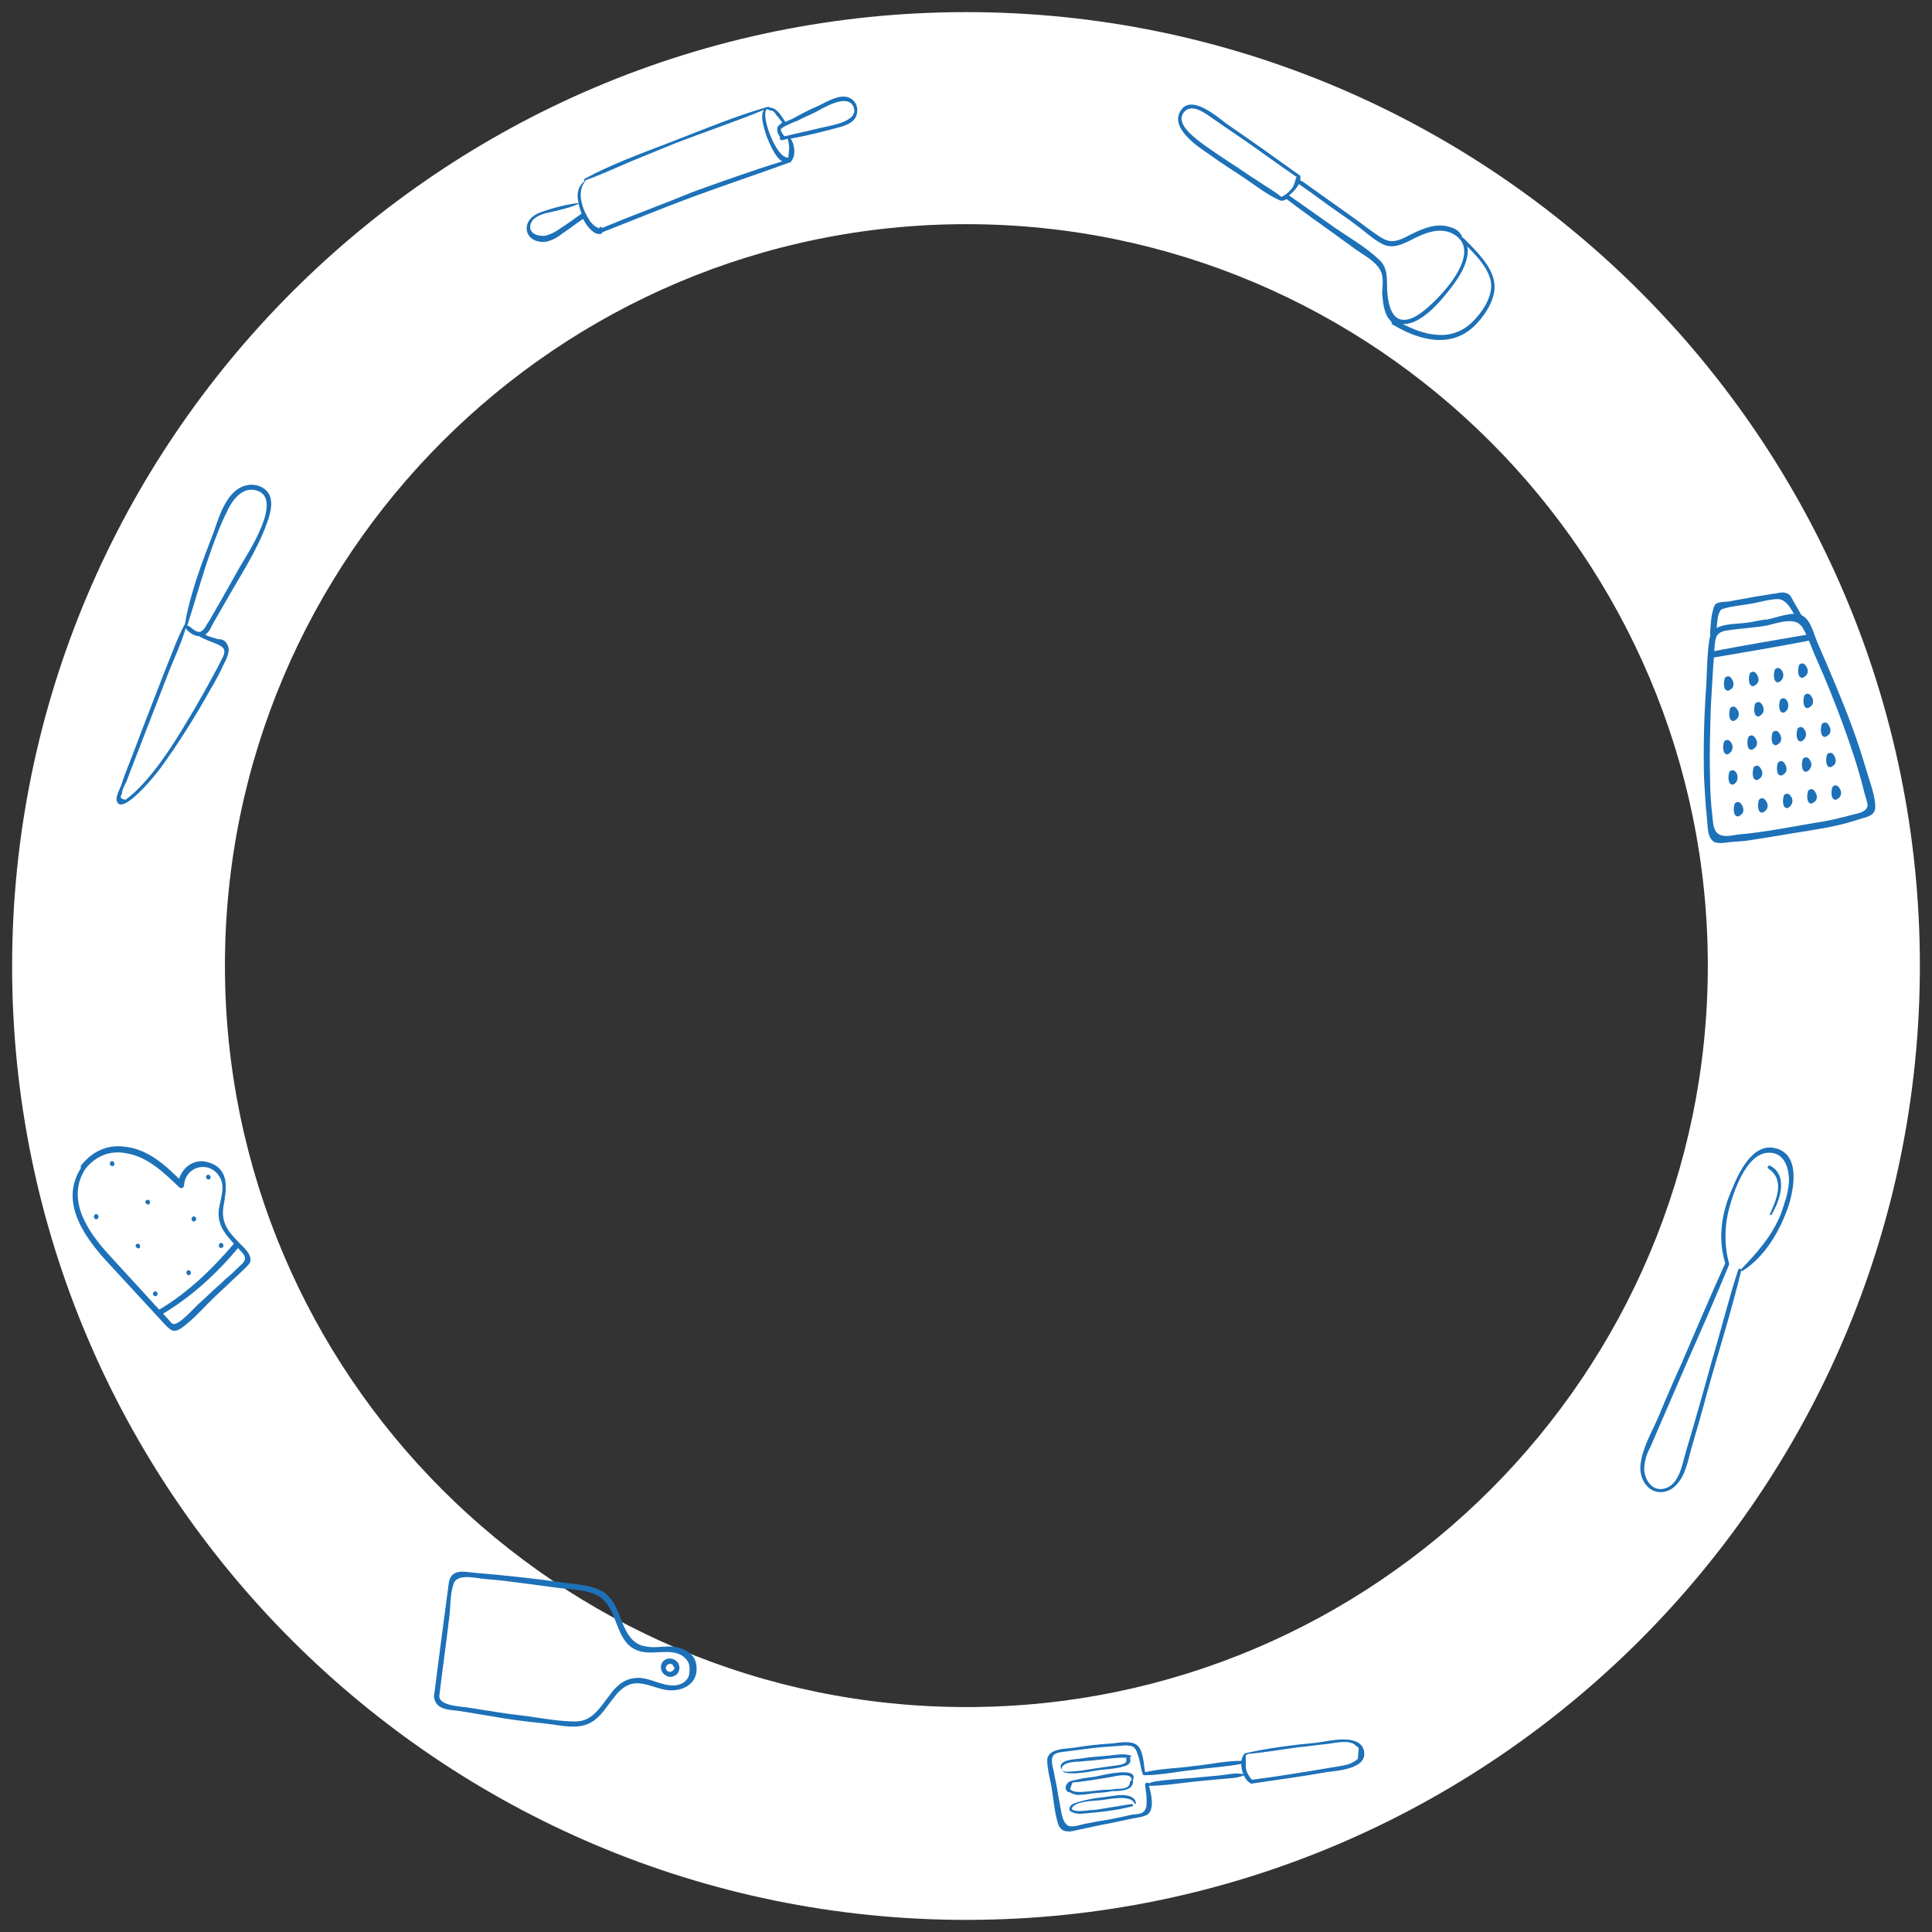<?xml version="1.0" encoding="utf-8"?>
<!-- Generator: Adobe Illustrator 23.0.1, SVG Export Plug-In . SVG Version: 6.00 Build 0)  -->
<svg version="1.1" id="Calque_1" xmlns="http://www.w3.org/2000/svg" xmlns:xlink="http://www.w3.org/1999/xlink" x="0px" y="0px"
	 viewBox="0 0 255.1 255.1" style="enable-background:new 0 0 255.1 255.1;" xml:space="preserve">
<rect x="0" y="0" width="255.1" height="255.1" fill="#333333" stroke="none"/>
<style type="text/css">
	.st0{fill:#FFFFFF;}
	.st1{fill:#1D71B8;}
</style>
<g>
	<path class="st0" d="M127.6,253.5C58.1,253.5,1.6,197,1.6,127.6S58.1,1.6,127.6,1.6c69.4,0,125.9,56.5,125.9,125.9
		S197,253.5,127.6,253.5z M127.6,29.6c-54,0-97.9,43.9-97.9,97.9c0,54,43.9,97.9,97.9,97.9c54,0,97.9-43.9,97.9-97.9
		C225.5,73.6,181.6,29.6,127.6,29.6z"/>
</g>
<path class="st1" d="M191.5,30c-1.7-0.6-3.5,0.1-5.1,0.9c-1.2,0.6-2.4,1.4-3.8,0.6c-1.2-0.7-2.3-1.6-3.4-2.4
	c-2.4-1.7-4.9-3.5-7.3-5.2c-0.1,0-0.1-0.1-0.2,0c0-0.2,0-0.4,0-0.6c0-0.1-0.1-0.2-0.2-0.2c0,0,0-0.1-0.1-0.1
	c-3.2-2.3-6.3-4.5-9.5-6.7c-1.2-0.9-4.6-3.9-6-1.7c-1.5,2.3,2.3,4.8,3.8,5.8c1.5,1.1,3.1,2.1,4.6,3.1c1.5,1,3.1,2.3,4.8,3
	c0.1,0,0.1,0,0.2,0c0,0,0,0,0.1,0c0.2-0.1,0.3-0.1,0.5-0.2c0,0,0,0,0,0c2.1,1.6,4.2,3.1,6.3,4.6c1,0.7,1.9,1.4,2.9,2.1
	c1,0.7,2.5,1.5,3.1,2.6c0.6,1,0.3,2.2,0.3,3.2c0.1,1,0.2,2.3,0.8,3.2c0.2,0.2,0.3,0.4,0.5,0.6c-0.1,0.1-0.1,0.2,0,0.2
	c3.6,2.2,8.1,3.4,11.3-0.2c1.2-1.3,2.5-3.4,2.2-5.3c-0.3-2.2-2.5-4.3-4-5.8c-0.1-0.1-0.1-0.1-0.2-0.1
	C192.9,30.7,192.3,30.2,191.5,30z M169.2,26C169.2,26,169.2,26,169.2,26c-1-0.8-2.1-1.4-3.1-2.1c-1.3-0.8-2.5-1.7-3.8-2.5
	c-1.2-0.8-2.4-1.6-3.5-2.4c-0.9-0.7-3.5-2.5-2.6-4c1-1.6,3,0,4,0.7c1.2,0.8,2.3,1.6,3.5,2.4c2.5,1.7,4.9,3.5,7.4,5.2
	c0,0,0.1,0,0.1,0c-0.2,0.5-0.2,0.9-0.5,1.4C170.3,25.3,169.8,25.7,169.2,26z M196.7,36.6c0.7,1.9-0.6,4.1-1.9,5.5
	c-1.3,1.5-3.1,2.3-5.1,2.1c-1.6-0.1-3-0.7-4.5-1.4c0.5,0,1-0.1,1.5-0.3c1.8-0.8,3.3-2.5,4.5-4c1.2-1.5,2.5-3.3,2.6-5.3
	c0-0.3,0-0.5-0.1-0.7C194.9,33.7,196.2,35.1,196.7,36.6z M187.5,41.4c-0.7,0.5-1.8,1.1-2.8,0.7c-1.1-0.5-1.4-2.2-1.5-3.3
	c-0.2-1.7,0.3-3.3-1.2-4.6c-1.7-1.6-3.8-2.8-5.7-4.1c-2-1.4-4.1-2.9-6.1-4.3c0.5-0.4,1-0.9,1.3-1.5c0,0,0,0,0,0
	c1.9,1.3,3.7,2.7,5.6,4c0.9,0.6,1.7,1.2,2.6,1.9c0.9,0.7,1.8,1.5,2.8,2c1.3,0.7,2.6,0.1,3.8-0.5c1.7-0.9,3.8-1.8,5.6-0.8
	C196.2,33.3,189.7,39.9,187.5,41.4z"/>
<g>
	<path class="st1" d="M227.8,166.8c-2,4.4-3.9,8.9-5.8,13.3c-1,2.2-2,4.5-2.9,6.7c-0.8,1.9-2,3.9-2.4,6c-0.3,1.4,0,2.9,1.2,3.8
		c1,0.7,2.4,0.5,3.3-0.4c1.4-1.3,1.7-3.5,2.2-5.2c0.7-2.4,1.4-4.8,2-7.1c1.5-5.4,3.2-10.7,4.5-16.1c0.1,0,0.1,0,0.2,0
		c3-1.9,5-5.4,6.1-8.7c0.7-2.3,1.5-6.7-1.8-7.5c-3-0.7-4.8,3.2-5.7,5.4C227.3,160.1,226.8,163.6,227.8,166.8z M233.6,152.2
		c2.1,0,2.7,2.2,2.6,4c-0.1,1.4-0.6,2.8-1.1,4.2c-1.2,2.9-3.1,5-5.2,7.2c0,0,0,0,0,0c-0.1-0.1-0.3-0.1-0.4,0.1
		c-1.3,4-2.3,8.1-3.5,12.1c-1.1,4-2.2,7.9-3.4,11.9c-0.5,1.7-0.9,4.6-3.1,4.9c-1.4,0.2-2.3-1.2-2.4-2.5c0-1.1,0.3-2.1,0.8-3
		c1.6-3.7,3.2-7.4,4.8-11.1c1.9-4.3,3.8-8.6,5.6-13c0-0.1,0-0.2,0-0.2c-0.7-2.6-0.6-5.3,0.2-7.9
		C229.2,156.6,230.8,152.2,233.6,152.2z"/>
	<path class="st1" d="M233.5,154.3c2.2,1.5,1.1,4,0.2,6c-0.1,0.1,0.1,0.2,0.2,0.1c1.1-1.8,2.3-5.2-0.2-6.5
		C233.4,153.9,233.3,154.2,233.5,154.3z"/>
</g>
<g>
	<path class="st1" d="M146.8,240.7c0.9-0.2,1.9-0.4,2.8-0.6c0.6-0.1,1.4-0.2,1.9-0.5c1-0.7,0.5-2.8,0.2-3.8c2.1,0,4.3-0.4,6.4-0.6
		c1.1-0.1,2.2-0.2,3.2-0.3c1-0.1,2.1-0.1,3-0.5c0,0,0-0.1,0-0.1c-1-0.3-2.1,0-3,0.1c-1.1,0.1-2.2,0.2-3.2,0.3
		c-0.6,0.1-5.9,0.3-6.4,0.8c0,0,0-0.1-0.1-0.1l-0.1,0c-0.1-0.1-0.2,0-0.3,0.2c0,0,0,0,0,0c0,0,0,0.1,0,0.1c0,0,0,0,0,0
		c0.1,0.7,0.2,1.4,0.2,2.2c0,0.5,0,1-0.5,1.4c-0.2,0.2-1.1,0.3-1.4,0.3c-1.3,0.3-2.7,0.6-4,0.8c-0.7,0.1-1.5,0.3-2.2,0.4
		c-0.5,0.1-1.6,0.5-2.2,0.3c-0.5-0.2-0.8-1-0.9-1.5c-0.1-0.3-0.1-0.7-0.2-1c-0.1-0.8-0.3-1.5-0.4-2.3c-0.1-0.7-0.3-1.4-0.4-2.1
		c-0.1-0.7-0.7-2.1,0.1-2.6c0.5-0.3,1.4-0.3,2-0.4c0.8-0.1,1.5-0.2,2.3-0.3c1.5-0.2,3-0.3,4.5-0.4c0.3,0,0.6-0.1,0.9,0
		c0.7,0,1,0.4,1.2,1.1c0.3,0.7,0.4,1.7,0.6,2.4c0,0.1,0.1,0.1,0.1,0.1c-0.1,0.1,0,0.3,0.2,0.3c2.1,0,4.4-0.5,6.5-0.7
		c2.1-0.3,4.3-0.4,6.3-0.8c0,0.1,0,0.2,0,0.3c0.1,0.8,0.4,1.7,1.1,2.2c0,0,0.1,0,0.1,0c0,0.1,0.1,0.2,0.2,0.1
		c3.3-0.5,6.5-0.9,9.8-1.5c1.4-0.2,5.5-0.4,5-2.8c-0.5-2.4-4.7-1.3-6.2-1.1c-3.2,0.3-6.4,0.7-9.5,1.4c-0.1,0-0.1,0-0.1,0.1
		c-0.2,0.2-0.3,0.5-0.4,0.9c-2.1,0-4.3,0.5-6.4,0.7c-2.1,0.3-4.2,0.3-6.3,0.8c0,0,0,0,0,0c-0.2-1-0.2-2.9-1.1-3.6
		c-0.8-0.6-2.3-0.3-3.2-0.2c-1.8,0.1-3.5,0.3-5.3,0.6c-0.9,0.1-2.7,0.1-3.2,1.1c-0.2,0.4-0.1,0.7-0.1,1.1c0.1,0.9,0.3,1.8,0.5,2.7
		c0.3,1.7,0.4,3.5,0.9,5.1c0.3,0.9,0.9,1.1,1.8,1C143.4,241.4,145.1,241,146.8,240.7z M164.5,231.7
		C164.5,231.7,164.6,231.7,164.5,231.7C164.6,231.7,164.6,231.7,164.5,231.7c0.1,0,0.2,0,0.2,0c0,0,0-0.1,0-0.1
		c2.3-0.2,4.5-0.6,6.8-0.9c1.2-0.1,2.4-0.3,3.5-0.4c1.1-0.1,2.8-0.6,3.8,0c0.2,0.2,0.4,0.3,0.6,0.5c0,0.5-0.1,0.9-0.1,1.4
		c-0.2,0.3-0.7,0.5-1.1,0.7c-0.6,0.2-1.3,0.3-1.9,0.4c-1.2,0.2-2.4,0.4-3.6,0.6c-2.5,0.4-5,0.8-7.4,1.1c0,0,0,0,0,0
		c-0.4-0.5-0.7-0.9-0.8-1.6C164.5,233.1,164.5,232.1,164.5,231.7z"/>
	<path class="st1" d="M144.6,233.8c1.2-0.2,2.7-0.2,3.9-0.6c0.6-0.2,0.9-0.5,0.7-1.1c0,0,0,0,0-0.1c0,0,0.1,0,0.1,0
		c0.1,0,0.1-0.1,0-0.2c-0.9-0.3-1.9-0.1-2.8,0c-1.3,0.1-2.6,0.2-3.8,0.4c-0.6,0.1-3.3,0.1-2.5,1.5
		C140.4,234.6,144.2,233.9,144.6,233.8z M142.6,232.6c0.7-0.1,1.4-0.1,2.1-0.2c1.3-0.1,2.8-0.4,4.1-0.3c-0.1,0-0.1,0.1-0.1,0.2
		c0.3,0.8-1.6,0.8-2,0.9c-0.7,0.1-1.4,0.2-2.1,0.3c-0.6,0.1-1.2,0.2-1.9,0.3c-0.3,0-2,0.3-2.5,0c0,0,0,0,0-0.1
		C140,232.6,142.3,232.6,142.6,232.6z"/>
	<path class="st1" d="M146.8,236.5C146.8,236.5,146.9,236.5,146.8,236.5c1.3,0,2.9-0.1,2.8-1.4c0,0,0-0.1,0-0.1
		c0.8-1.9-4.4-0.5-5.1-0.4c-0.8,0.1-1.6,0.2-2.4,0.4c-0.4,0.1-0.8,0.1-1.1,0.4c-0.4,0.4-0.4,0.9,0,1.2c0.1,0.1,0.2,0,0.2,0
		c0.2,0.2,0.6,0.3,1,0.4c0.7,0,1.4-0.1,2.1-0.2C145.1,236.7,146,236.7,146.8,236.5z M141.3,236.2c0.1-0.3,0.2-0.5,0.3-0.8
		c0.2-0.1,0.5-0.1,0.7-0.1c0.3,0,0.5-0.1,0.8-0.1c0.7-0.1,1.3-0.2,2-0.3c0.6-0.1,1.2-0.2,1.8-0.3c0.4-0.1,2.7-0.6,2.5,0.5
		c-0.1,0-0.2,0.1-0.2,0.2c0,0.9-1.2,0.9-1.7,0.9c-0.3,0-0.6,0.1-0.9,0.1c-0.8,0-1.6,0.1-2.5,0.2
		C143.7,236.5,141.7,236.9,141.3,236.2z"/>
	<path class="st1" d="M149.5,238.5c0.2,0,0.1-0.3-0.1-0.3c-1.2,0.2-2.5,0.4-3.7,0.6c-0.6,0.1-1.1,0.2-1.7,0.2
		c-0.1,0-2.3,0.4-2.5-0.2c0.4-1,2.9-1,3.8-1.1c1.1-0.1,3.9-0.8,4.5,0.4c0,0.1,0.2,0.1,0.2,0c-0.3-1.7-3.2-0.9-4.3-0.8
		c-1.1,0.1-2.1,0.3-3.2,0.6c-0.6,0.2-1.2,0.3-1.3,0.9c0,0.1,0,0.1,0,0.1c0,0.4,1,0.6,1.4,0.6C144.9,239.3,147.3,239.1,149.5,238.5z"
		/>
</g>
<path class="st1" d="M79.7,30.6c4.1-1.6,8.2-3.3,12.3-4.8c4.1-1.5,8.3-2.9,12.4-4.4c0.1,0,0.1-0.1,0.1-0.2c0,0,0.1,0,0.1-0.1
	c0.5-0.7,0.3-2.1-0.2-2.8c2.3-0.4,4.6-1,6.8-1.6c0.8-0.3,1.6-0.6,1.9-1.5c0.2-0.6,0.1-1.3-0.3-1.8c-1.3-1.5-3.5,0-4.8,0.6
	c-1.2,0.5-2.3,1.1-3.4,1.7c-0.2,0.1-0.5,0.2-0.9,0.4c-0.4-0.6-0.8-1.3-1.4-1.7c-0.2-0.1-0.4-0.2-0.7-0.2c0-0.1-0.1-0.1-0.2-0.1
	c-4.2,1.2-8.3,2.9-12.4,4.5c-3.9,1.5-8.1,3-11.8,5c-0.1,0.1-0.1,0.2,0,0.3c-0.9,0.7-1.1,1.8-0.8,2.9c-1.7,0.2-3.6,0.7-5.2,1.3
	c-1,0.4-1.9,1.3-1.6,2.5c0.3,1.1,1.6,1.5,2.6,1.3c0.8-0.2,1.5-0.6,2.1-1.1c0.9-0.6,1.8-1.3,2.7-1.9c0,0.1,0.1,0.2,0.1,0.2
	c0.3,0.6,1.1,1.7,1.9,1.8c0.2,0,0.4,0,0.5-0.1C79.5,30.6,79.6,30.7,79.7,30.6z M112.7,14.1c0.8,2-3.2,2.5-4.4,2.8
	c-1.6,0.4-3.1,0.7-4.7,1.1c0,0,0-0.1-0.1-0.1c-0.2-0.2-0.3-0.5-0.4-0.7c0,0,0-0.1,0-0.1c0-0.3,2-1.1,2.3-1.2
	c0.7-0.4,1.5-0.7,2.3-1.1C108.8,14.2,111.9,12.3,112.7,14.1z M101.9,14.6c0.3,0.1,0.5,0.4,0.6,0.6c0.3,0.3,0.6,0.7,0.8,1
	c-0.2,0.1-0.4,0.3-0.5,0.4c0,0-0.1,0.1-0.1,0.1c-0.2,0.5,0,1,0.3,1.4c-0.1,0.2,0,0.4,0.2,0.4c0.3,0,0.6-0.1,0.8-0.2
	c0.1,0.4,0.2,0.8,0.2,1.2c0,0.5-0.1,0.9-0.1,1.3c0,0,0,0-0.1,0c-1.6,0-3.7-5.9-2.7-6.4C101.6,14.6,101.8,14.6,101.9,14.6z
	 M76.8,28.2c-1,0.7-1.9,1.4-2.9,2c-0.5,0.4-1.1,0.7-1.8,0.9c-1,0.2-2.5-0.3-2-1.6c0.4-1.1,2.1-1.4,3.1-1.6c1.1-0.3,2.2-0.5,3.2-1
	C76.5,27.3,76.6,27.8,76.8,28.2C76.8,28.2,76.8,28.2,76.8,28.2z M79.5,30.1c-0.1-0.2-0.4-0.2-0.4,0.1c0-0.1-0.5-0.3-0.5-0.3
	c-0.3-0.2-0.5-0.5-0.7-0.7c-0.3-0.5-0.6-1-0.8-1.5c-0.5-1.3-0.7-2.7,0.2-3.8c0,0,0-0.1,0-0.1c2-0.7,3.9-1.6,5.8-2.4
	c2-0.8,4.1-1.7,6.1-2.5c3.9-1.5,7.8-2.8,11.7-4.4c-0.7,0.7,0.2,3.1,0.4,3.7c0.3,0.7,1.1,2.7,2,3.1c-3.9,1.2-7.8,2.6-11.7,4
	C87.7,26.9,83.6,28.4,79.5,30.1C79.5,30.2,79.5,30.2,79.5,30.1C79.5,30.2,79.5,30.1,79.5,30.1z"/>
<path class="st1" d="M30.2,85.9c0-0.5-0.2-1-0.6-1.3c-0.3-0.2-0.5-0.2-0.8-0.2c-0.6-0.2-1.2-0.3-1.7-0.6c0,0,0.1,0,0.1-0.1
	c0.5-0.3,0.7-1,1-1.5l1.5-2.6c1.9-3.4,4.2-6.8,5.5-10.4c0.4-1.1,0.9-2.6,0.4-3.8c-0.4-0.9-1.4-1.4-2.4-1.4c-3.1,0.1-4.2,4-5,6.3
	c-1.5,3.9-3.1,8-3.8,12.2c0,0-0.1,0-0.1,0.1c-1,1.9-1.7,4-2.5,5.9c-0.8,2.1-1.6,4.1-2.4,6.2c-0.8,2-1.5,4-2.3,6c-0.4,1-0.8,2-1.1,3
	c-0.2,0.5-0.7,1.4-0.6,2c0.6,2.3,5.4-3.7,5.8-4.3c2.4-3.3,4.6-6.8,6.6-10.4c0.6-1,1.2-2.1,1.7-3.2C29.7,87.4,30.1,86.7,30.2,85.9z
	 M29.9,67.7c0.7-1.6,2.1-3.6,4.1-2.9c3.4,1.2-1.3,8.3-2.3,10c-0.9,1.6-1.8,3.2-2.7,4.8c-0.5,0.8-0.9,1.6-1.4,2.4
	c-0.3,0.4-0.6,1.2-1.1,1.4C26,83.6,25.4,83,25,82.7c-0.1-0.1-0.2-0.1-0.3,0c1.1-3.4,2-6.8,3.2-10.1C28.5,70.9,29.1,69.3,29.9,67.7z
	 M28.9,87.8c-1,1.9-2,3.7-3.1,5.6c-2.2,3.7-4.4,7.5-7.4,10.6c-0.4,0.4-0.8,0.8-1.2,1.1c-0.2,0.2-0.4,0.3-0.6,0.5
	c-0.7-0.1-0.8-0.3-0.5-0.8c0-0.5,0.4-1.2,0.6-1.6c0.2-0.5,0.4-1.1,0.6-1.6c0.8-2.1,1.6-4.1,2.4-6.2c0.8-2.1,1.6-4.1,2.4-6.2
	c0.8-2.1,1.8-4.1,2.4-6.2c0,0,0.1,0,0.1,0c0,0.1,0,0.1,0.1,0.2c0.4,0.4,1,0.8,1.6,0.8c0.6,0.4,1.3,0.6,2,0.9c1,0.4,1.6,0.7,1.2,1.7
	C29.3,87,29.1,87.4,28.9,87.8z"/>
<g>
	<g>
		<path class="st1" d="M57.3,224c0.2,2,2.4,1.7,3.9,2c1.8,0.3,3.6,0.6,5.4,0.9c1.9,0.3,3.7,0.5,5.6,0.7c1.8,0.2,4,0.8,5.7-0.1
			c1.4-0.7,2.2-2.2,3.2-3.4c0.6-0.8,1.4-1.6,2.5-1.8c1.3-0.2,2.5,0.4,3.7,0.7c2.4,0.7,5.2-0.5,4.6-3.4c-0.3-1.5-2.1-2.2-3.5-2.2
			c-1,0-2.1,0.2-3.1,0c-1.5-0.2-2.3-1.3-2.9-2.6c-0.7-1.6-1.1-3.4-2.6-4.5c-1.6-1.1-4-1.1-5.8-1.4c-3.7-0.5-7.4-0.9-11-1.2
			c-1.4-0.1-3.3-0.7-3.7,1.1c-0.1,0.4-0.1,0.9-0.2,1.4C58.5,214.7,57.9,219.3,57.3,224c-0.1,0.4,0.6,0.5,0.7,0
			c0.4-3.4,0.9-6.9,1.3-10.3c0.2-1.4,0.1-3.2,0.6-4.6c0.5-1.4,3-0.7,4.2-0.6c1.5,0.1,3.1,0.3,4.6,0.5c1.5,0.2,3,0.4,4.5,0.6
			c1.9,0.3,4.7,0.2,6.2,1.4c2.4,1.9,1.8,6.4,5.4,7.1c1.9,0.4,4.5-0.7,5.9,1.1c0.4,0.5,0.4,1.2,0.3,1.9c-0.3,1.2-1.6,1.6-2.7,1.4
			c-1.6-0.2-3-1.2-4.7-0.9c-1.3,0.2-2.3,1.1-3,2.1c-1.3,1.6-2.3,3.6-4.6,3.6c-2.1,0-4.3-0.4-6.4-0.7c-1.7-0.2-3.3-0.4-5-0.7
			c-0.9-0.1-1.7-0.3-2.6-0.4c-1-0.2-3.9-0.2-4-1.5C58,223.5,57.3,223.5,57.3,224z"/>
	</g>
	<g>
		<path class="st1" d="M89.6,219.7c-0.3-0.6-1.1-0.9-1.7-0.6c-0.6,0.3-0.8,1-0.5,1.6c0.3,0.6,1.1,0.9,1.6,0.6
			C89.6,221.1,89.9,220.3,89.6,219.7c-0.2-0.5-0.8-0.2-0.6,0.2c0.3,0.6-0.6,1.2-1,0.6c-0.4-0.6,0.7-1.2,0.9-0.5
			C89.1,220.4,89.8,220.1,89.6,219.7L89.6,219.7z"/>
	</g>
</g>
<g>
	<g>
		<path class="st1" d="M233.3,82.6c1.3-0.3,3.7-1.2,4.6,0.1c0.8,1.2,1.3,2.9,1.9,4.2c1.3,2.9,2.5,5.9,3.6,8.9c1,2.8,2,5.7,2.7,8.6
			c0.1,0.5,0.5,1.5,0.5,2c-0.2,0.9-1.4,1-2.1,1.2c-1.5,0.4-3.1,0.8-4.6,1c-3.5,0.6-7,1.3-10.5,1.6c-0.6,0.1-1.5,0.3-2.1,0.1
			c-1.1-0.3-1.1-1.6-1.2-2.6c-0.2-1.6-0.3-3.3-0.3-4.9c-0.1-3.2,0-6.3,0.1-9.5c0.1-1.7,0.2-3.5,0.3-5.2c0.1-0.9,0.1-1.8,0.2-2.8
			c0.1-1.1,0.2-1.7,1.3-2C229.5,83,231.5,82.9,233.3,82.6c0.5-0.1,0.3-0.8-0.2-0.8c-0.8,0.1-1.5,0.3-2.3,0.4
			c-1.3,0.2-2.9,0.1-4.1,0.7c-0.7,0.3-0.9,0.9-1,1.6c-0.3,1.9-0.3,4-0.4,5.9c-0.3,4.1-0.4,8.2-0.3,12.3c0.1,1.8,0.2,3.7,0.4,5.5
			c0.1,0.9,0,2.5,1,3c0.6,0.2,1.3,0.1,1.9,0c1-0.1,2-0.1,3-0.3c1.3-0.2,2.6-0.4,3.8-0.6c1.6-0.3,3.2-0.5,4.8-0.8
			c1.9-0.3,3.7-0.7,5.5-1.3c0.9-0.3,2.1-0.4,2.2-1.5c0.1-1.4-0.7-3.4-1.1-4.8c-0.6-2-1.2-3.9-1.9-5.8c-1.4-3.8-3-7.5-4.6-11.2
			c-0.5-1.1-0.9-3.2-2.2-3.7c-1.2-0.5-3.3,0.4-4.5,0.6C232.6,82,232.8,82.7,233.3,82.6z"/>
	</g>
	<g>
		<path class="st1" d="M226.4,86.8c4.1-0.7,8.3-1.4,12.4-2.2c0.5-0.1,0.3-0.8-0.2-0.8c-4.1,0.7-8.3,1.4-12.4,2.2
			C225.7,86.1,225.9,86.9,226.4,86.8L226.4,86.8z"/>
	</g>
	<g>
		<path class="st1" d="M226.6,83.6c0.1-0.7,0.1-1.7,0.3-2.4c0.3-0.8,0.3-0.7,0.9-0.9c1.1-0.3,2.4-0.4,3.5-0.6
			c1.1-0.2,2.4-0.6,3.5-0.6c1.4,0.1,2.1,2.2,2.8,3.3c0.3,0.4,0.9,0,0.7-0.4c-0.5-0.9-1.1-1.9-1.6-2.8c-0.2-0.4-0.4-0.8-0.9-0.9
			c-0.5-0.2-1.2,0.1-1.7,0.1c-1,0.2-2,0.3-3,0.5c-0.9,0.2-1.8,0.3-2.7,0.5c-0.5,0.1-1.5,0-1.9,0.4c-0.2,0.2-0.2,0.4-0.3,0.7
			c-0.3,1-0.3,2-0.4,3C225.7,84.1,226.5,84.1,226.6,83.6L226.6,83.6z"/>
	</g>
	<g>
		<path class="st1" d="M228.7,89.7C228.7,89.7,228.7,89.6,228.7,89.7c-0.1-0.2-0.3-0.4-0.5-0.4c-0.3,0-0.5,0.2-0.5,0.4
			c-0.1,0.4-0.1,0.8,0,1.1c0.1,0.4,0.5,0.5,0.7,0.3C229,90.8,229,90.2,228.7,89.7z"/>
		<path class="st1" d="M232,89.1C232,89.1,231.9,89.1,232,89.1c-0.1-0.2-0.3-0.4-0.5-0.4c-0.3,0-0.5,0.2-0.5,0.4
			c-0.1,0.4-0.1,0.8,0,1.1c0.1,0.4,0.5,0.5,0.7,0.3C232.3,90.2,232.3,89.6,232,89.1z"/>
		<path class="st1" d="M235.3,88.6C235.2,88.5,235.2,88.5,235.3,88.6c-0.1-0.2-0.3-0.4-0.5-0.4c-0.3,0-0.5,0.2-0.5,0.4
			c-0.1,0.4-0.1,0.8,0,1.1c0.1,0.4,0.5,0.5,0.7,0.3C235.5,89.7,235.6,89,235.3,88.6z"/>
		<path class="st1" d="M238.5,88C238.5,88,238.5,87.9,238.5,88c-0.1-0.2-0.3-0.4-0.5-0.4c-0.3,0-0.5,0.2-0.5,0.4
			c-0.1,0.4-0.1,0.8,0,1.1c0.1,0.4,0.5,0.5,0.7,0.3C238.8,89.1,238.8,88.4,238.5,88z"/>
	</g>
	<g>
		<path class="st1" d="M229.4,93.7C229.4,93.7,229.4,93.6,229.4,93.7c-0.1-0.2-0.3-0.4-0.5-0.4c-0.3,0-0.5,0.2-0.5,0.4
			c-0.1,0.4-0.1,0.8,0,1.1c0.1,0.4,0.5,0.5,0.7,0.3C229.7,94.8,229.7,94.1,229.4,93.7z"/>
		<path class="st1" d="M232.7,93.1C232.7,93.1,232.6,93.1,232.7,93.1c-0.1-0.2-0.3-0.4-0.5-0.4c-0.3,0-0.5,0.2-0.5,0.4
			c-0.1,0.4-0.1,0.8,0,1.1c0.1,0.4,0.5,0.5,0.7,0.3C232.9,94.2,233,93.6,232.7,93.1z"/>
		<path class="st1" d="M236,92.6C235.9,92.5,235.9,92.5,236,92.6c-0.1-0.2-0.3-0.4-0.5-0.4c-0.3,0-0.5,0.2-0.5,0.4
			c-0.1,0.4-0.1,0.8,0,1.1c0.1,0.4,0.5,0.5,0.7,0.3C236.2,93.7,236.2,93,236,92.6z"/>
		<path class="st1" d="M239.2,92C239.2,92,239.2,91.9,239.2,92c-0.1-0.2-0.3-0.4-0.5-0.4c-0.3,0-0.5,0.2-0.5,0.4
			c-0.1,0.4-0.1,0.8,0,1.1c0.1,0.4,0.5,0.5,0.7,0.3C239.5,93.1,239.5,92.4,239.2,92z"/>
	</g>
	<g>
		<path class="st1" d="M228.6,98.1C228.5,98,228.5,98,228.6,98.1c-0.1-0.2-0.3-0.4-0.5-0.4c-0.3,0-0.5,0.2-0.5,0.4
			c-0.1,0.4-0.1,0.8,0,1.1c0.1,0.4,0.5,0.5,0.7,0.3C228.8,99.2,228.9,98.5,228.6,98.1z"/>
		<path class="st1" d="M231.8,97.5C231.8,97.5,231.7,97.4,231.8,97.5c-0.1-0.2-0.3-0.4-0.5-0.4c-0.3,0-0.5,0.2-0.5,0.4
			c-0.1,0.4-0.1,0.8,0,1.1c0.1,0.4,0.5,0.5,0.7,0.3C232.1,98.6,232.1,97.9,231.8,97.5z"/>
		<path class="st1" d="M235,96.9C235,96.9,235,96.9,235,96.9c-0.1-0.2-0.3-0.4-0.5-0.4c-0.3,0-0.5,0.2-0.5,0.4
			c-0.1,0.4-0.1,0.8,0,1.1c0.1,0.4,0.5,0.5,0.7,0.3C235.3,98,235.3,97.4,235,96.9z"/>
		<path class="st1" d="M238.3,96.4C238.2,96.3,238.2,96.3,238.3,96.4c-0.1-0.2-0.3-0.4-0.5-0.4c-0.3,0-0.5,0.2-0.5,0.4
			c-0.1,0.4-0.1,0.8,0,1.1c0.1,0.4,0.5,0.5,0.7,0.3C238.5,97.5,238.6,96.8,238.3,96.4z"/>
		<path class="st1" d="M241.5,95.8C241.5,95.8,241.5,95.7,241.5,95.8c-0.1-0.2-0.3-0.4-0.5-0.4c-0.3,0-0.5,0.2-0.5,0.4
			c-0.1,0.4-0.1,0.8,0,1.1c0.1,0.4,0.5,0.5,0.7,0.3C241.8,96.9,241.8,96.3,241.5,95.8z"/>
	</g>
	<g>
		<path class="st1" d="M229.3,102.1C229.2,102,229.2,102,229.3,102.1c-0.1-0.2-0.3-0.4-0.5-0.4c-0.3,0-0.5,0.2-0.5,0.4
			c-0.1,0.4-0.1,0.8,0,1.1c0.1,0.4,0.5,0.5,0.7,0.3C229.5,103.2,229.5,102.5,229.3,102.1z"/>
		<path class="st1" d="M232.5,101.5C232.5,101.5,232.4,101.4,232.5,101.5c-0.1-0.2-0.3-0.4-0.5-0.4c-0.3,0-0.5,0.2-0.5,0.4
			c-0.1,0.4-0.1,0.8,0,1.1c0.1,0.4,0.5,0.5,0.7,0.3C232.8,102.6,232.8,101.9,232.5,101.5z"/>
		<path class="st1" d="M235.7,100.9C235.7,100.9,235.7,100.9,235.7,100.9c-0.1-0.2-0.3-0.4-0.5-0.4c-0.3,0-0.5,0.2-0.5,0.4
			c-0.1,0.4-0.1,0.8,0,1.1c0.1,0.4,0.5,0.5,0.7,0.3C236,102,236,101.4,235.7,100.9z"/>
		<path class="st1" d="M239,100.4C238.9,100.3,238.9,100.3,239,100.4c-0.1-0.2-0.3-0.4-0.5-0.4c-0.3,0-0.5,0.2-0.5,0.4
			c-0.1,0.4-0.1,0.8,0,1.1c0.1,0.4,0.5,0.5,0.7,0.3C239.2,101.5,239.3,100.8,239,100.4z"/>
		<path class="st1" d="M242.2,99.8C242.2,99.8,242.1,99.8,242.2,99.8c-0.1-0.2-0.3-0.4-0.5-0.4c-0.3,0-0.5,0.2-0.5,0.4
			c-0.1,0.4-0.1,0.8,0,1.1c0.1,0.4,0.5,0.5,0.7,0.3C242.5,100.9,242.5,100.3,242.2,99.8z"/>
	</g>
	<g>
		<path class="st1" d="M230,106.3C230,106.3,229.9,106.3,230,106.3c-0.1-0.2-0.3-0.4-0.5-0.4c-0.3,0-0.5,0.2-0.5,0.4
			c-0.1,0.4-0.1,0.8,0,1.1c0.1,0.4,0.5,0.5,0.7,0.3C230.3,107.4,230.3,106.8,230,106.3z"/>
		<path class="st1" d="M233.2,105.8C233.2,105.7,233.2,105.7,233.2,105.8c-0.1-0.2-0.3-0.4-0.5-0.4c-0.3,0-0.5,0.2-0.5,0.4
			c-0.1,0.4-0.1,0.8,0,1.1c0.1,0.4,0.5,0.5,0.7,0.3C233.5,106.9,233.5,106.2,233.2,105.8z"/>
		<path class="st1" d="M236.5,105.2C236.4,105.2,236.4,105.1,236.5,105.2c-0.1-0.2-0.3-0.4-0.5-0.4c-0.3,0-0.5,0.2-0.5,0.4
			c-0.1,0.4-0.1,0.8,0,1.1c0.1,0.4,0.5,0.5,0.7,0.3C236.7,106.3,236.8,105.6,236.5,105.2z"/>
		<path class="st1" d="M239.7,104.6C239.7,104.6,239.7,104.6,239.7,104.6c-0.1-0.2-0.3-0.4-0.5-0.4c-0.3,0-0.5,0.2-0.5,0.4
			c-0.1,0.4-0.1,0.8,0,1.1c0.1,0.4,0.5,0.5,0.7,0.3C240,105.7,240,105.1,239.7,104.6z"/>
		<path class="st1" d="M242.9,104.1C242.9,104,242.9,104,242.9,104.1c-0.1-0.2-0.3-0.4-0.5-0.4c-0.3,0-0.5,0.2-0.5,0.4
			c-0.1,0.4-0.1,0.8,0,1.1c0.1,0.4,0.5,0.5,0.7,0.3C243.2,105.2,243.2,104.5,242.9,104.1z"/>
	</g>
</g>
<g>
	<g>
		<path class="st1" d="M11.3,154.3c-2.7,4.1,0.4,8.5,3.2,11.5c1.8,2,3.6,3.9,5.4,5.9c0.8,0.9,1.6,1.7,2.4,2.6
			c0.1,0.1,0.3,0.4,0.5,0.5c0.8,0.3,2.9-2.2,3.5-2.7c0.9-0.8,1.7-1.6,2.6-2.4c0.4-0.3,0.7-0.7,1.1-1c0.5-0.4,1-0.9,1.4-1.3
			c0.9-0.8,1.4-1.2,0.4-2.2c-1.5-1.7-3.2-3-2.9-5.5c0.2-1.4,0.9-3,0.1-4.3c-1.3-2.2-4.5-1.5-4.7,1.1c0,0.3-0.3,0.5-0.6,0.3
			c-2-1.9-4.1-4-6.9-4.5C14.5,151.8,12.6,152.7,11.3,154.3c-0.3,0.4-0.8-0.1-0.6-0.4c1.4-1.8,3.4-2.8,5.7-2.5
			c3.2,0.3,5.6,2.6,7.7,4.7c-0.2,0.1-0.4,0.2-0.6,0.3c0.2-2.1,2.1-3.6,4.1-2.9c2.8,0.9,2.3,3.6,1.9,5.8c-0.3,2,0.5,3.2,1.9,4.6
			c0.6,0.7,2,1.7,1.6,2.8c-0.2,0.4-0.7,0.8-1,1.1c-0.6,0.6-1.2,1.1-1.8,1.7c-0.5,0.5-1.1,1-1.6,1.5c-1.5,1.4-3,3.2-4.7,4.4
			c-1.1,0.7-1.5,0.1-2.2-0.6c-2.4-2.6-4.7-5.1-7.1-7.7c-3.2-3.4-6.9-8.2-3.9-12.9C10.9,153.6,11.5,154,11.3,154.3z"/>
	</g>
	<g>
		<path class="st1" d="M31.5,164.7c-2.9,3.5-6.3,6.6-10.2,8.9c-0.4,0.2-0.7-0.4-0.4-0.6c3.9-2.3,7.1-5.4,10-8.8
			C31.2,163.9,31.7,164.4,31.5,164.7L31.5,164.7z"/>
	</g>
	<path class="st1" d="M25.4,160.7c0.3-0.3,0.7,0.2,0.4,0.5C25.5,161.5,25.1,161,25.4,160.7z"/>
	<path class="st1" d="M18,164.3c0.3-0.3,0.7,0.2,0.4,0.5C18.2,165,17.7,164.5,18,164.3z"/>
	<path class="st1" d="M20.3,170.6c0.3-0.3,0.7,0.2,0.4,0.5C20.4,171.3,20,170.9,20.3,170.6z"/>
	<path class="st1" d="M24.7,167.8c0.3-0.3,0.7,0.2,0.4,0.5C24.9,168.6,24.4,168.1,24.7,167.8z"/>
	<path class="st1" d="M12.5,160.4c0.3-0.3,0.7,0.2,0.4,0.5C12.6,161.2,12.2,160.7,12.5,160.4z"/>
	<path class="st1" d="M19.3,158.5c0.3-0.3,0.7,0.2,0.4,0.5C19.4,159.2,19,158.7,19.3,158.5z"/>
	<path class="st1" d="M14.6,153.4c0.3-0.3,0.7,0.2,0.4,0.5C14.8,154.2,14.3,153.7,14.6,153.4z"/>
	<path class="st1" d="M29,164.2c0.3-0.3,0.7,0.2,0.4,0.5C29.1,165,28.7,164.5,29,164.2z"/>
	<path class="st1" d="M27.3,155.2c0.3-0.3,0.7,0.2,0.4,0.5C27.4,155.9,27,155.4,27.3,155.2z"/>
</g>
</svg>
